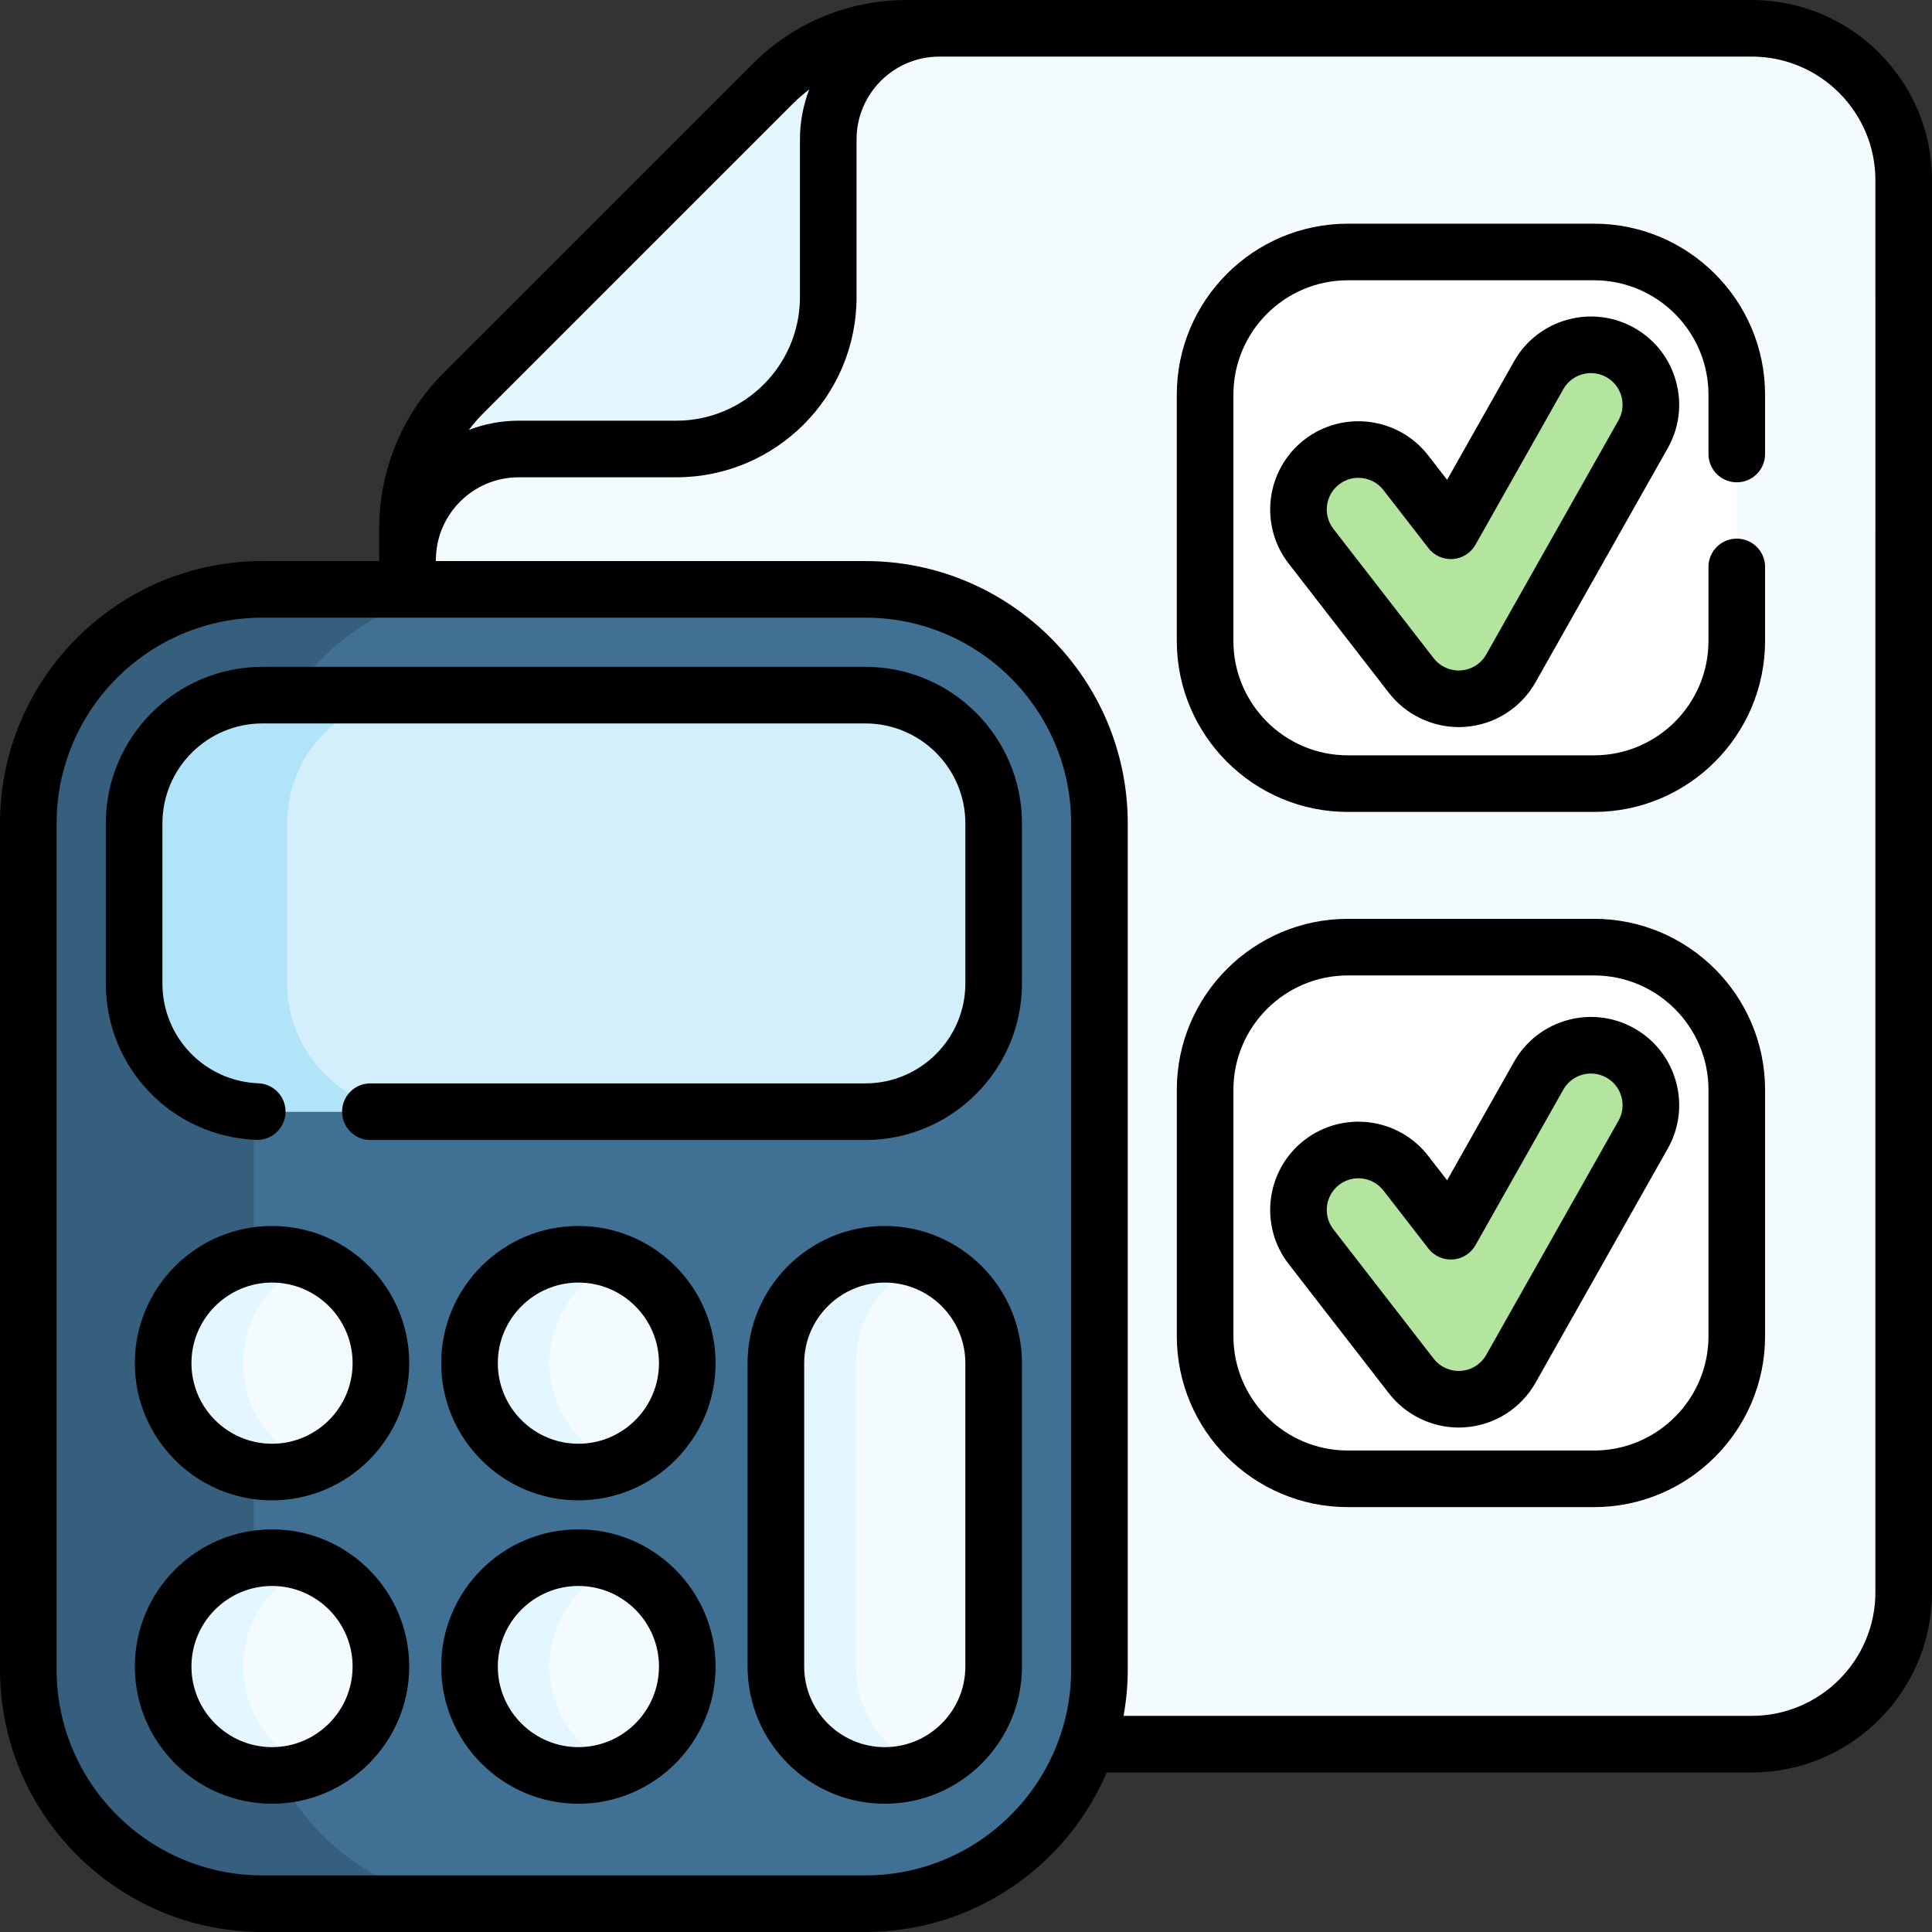 <?xml version="1.0" encoding="UTF-8"?> <svg xmlns="http://www.w3.org/2000/svg" id="Capa_1" height="512" viewBox="0 0 511.996 511.996" width="512"><rect x="0" y="0" width="511.996" height="511.996" fill="#333333" stroke="none"/> <g> <g> <g> <path d="m108.013 139.83v282.126c0 22.235 18.025 40.261 40.261 40.261h315.966c22.235 0 40.261-18.025 40.261-40.261v-374.196c0-22.235-18.025-40.261-40.261-40.261h-223.897c-13.346 0-26.146 5.302-35.583 14.739l-82.008 82.008c-9.437 9.438-14.739 22.238-14.739 35.584z" fill="#f4fbff"></path> <path d="m108.011 139.837v8.591c0-16.258 13.184-29.442 29.442-29.442h41.785c22.233 0 40.257-18.024 40.257-40.257v-41.785c0-16.258 13.184-29.442 29.442-29.442h-8.591c-13.349 0-26.149 5.307-35.591 14.739l-82.005 82.005c-9.432 9.442-14.739 22.242-14.739 35.591z" fill="#e4f6ff"></path> </g> <g> <path d="m229.33 504.496h-159.8c-34.258 0-62.03-27.772-62.03-62.03v-224.251c0-34.258 27.772-62.03 62.03-62.03h159.8c34.258 0 62.03 27.772 62.03 62.03v224.251c0 34.258-27.772 62.03-62.03 62.03z" fill="#407093"></path> <path d="m129.304 504.496h-59.774c-34.256 0-62.03-27.774-62.03-62.03v-224.251c0-34.256 27.774-62.03 62.03-62.03h59.774c-34.256 0-62.03 27.774-62.03 62.03v224.251c0 34.256 27.773 62.03 62.03 62.03z" fill="#365e7d"></path> <g> <path d="m263.326 218.215v42.386c0 18.747-15.25 33.997-33.997 33.997h-159.796c-18.747 0-33.997-15.25-33.997-33.997v-42.386c0-18.747 15.25-33.997 33.997-33.997h159.796c18.747 0 33.997 15.25 33.997 33.997z" fill="#d3effb"></path> <path d="m110.083 294.599h-40.55c-18.747 0-33.997-15.25-33.997-33.997v-42.387c0-18.747 15.25-33.997 33.997-33.997h40.55c-18.747 0-33.997 15.25-33.997 33.997v42.387c0 18.747 15.25 33.997 33.997 33.997z" fill="#b1e4f9"></path> </g> <g> <g> <path d="m263.326 361.247c0-15.937-12.919-28.856-28.856-28.856s-28.856 12.919-28.856 28.856v80.403c0 15.937 12.919 28.856 28.856 28.856s28.856-12.919 28.856-28.856z" fill="#f4fbff"></path> </g> <g> <path d="m245.082 468.494c-3.284 1.301-6.858 2.012-10.611 2.012-15.944 0-28.856-12.922-28.856-28.856v-80.402c0-15.934 12.912-28.856 28.856-28.856 3.752 0 7.326.711 10.611 2.012-10.685 4.229-18.246 14.653-18.246 26.844v80.402c.001 12.191 7.561 22.614 18.246 26.844z" fill="#e4f6ff"></path> </g> <g> <g fill="#f4fbff"> <circle cx="153.279" cy="441.65" r="28.856"></circle> <circle cx="153.279" cy="361.247" r="28.856"></circle> </g> <g fill="#e4f6ff"> <path d="m163.894 468.494c-3.284 1.301-6.868 2.012-10.62 2.012-15.935 0-28.856-12.922-28.856-28.856s12.922-28.856 28.856-28.856c3.752 0 7.336.711 10.62 2.012-10.685 4.229-18.246 14.653-18.246 26.844.001 12.191 7.561 22.614 18.246 26.844z"></path> <path d="m163.894 388.091c-3.284 1.301-6.868 2.012-10.62 2.012-15.935 0-28.856-12.922-28.856-28.856s12.922-28.856 28.856-28.856c3.752 0 7.336.711 10.62 2.012-10.685 4.229-18.246 14.653-18.246 26.844.001 12.192 7.561 22.615 18.246 26.844z"></path> </g> </g> <g> <g fill="#f4fbff"> <circle cx="72.089" cy="441.65" r="28.856"></circle> <circle cx="72.089" cy="361.247" r="28.856"></circle> </g> <g fill="#e4f6ff"> <path d="m82.703 468.494c-3.284 1.301-6.868 2.012-10.62 2.012-15.935 0-28.856-12.922-28.856-28.856s12.922-28.856 28.856-28.856c3.752 0 7.336.711 10.62 2.012-10.685 4.229-18.246 14.653-18.246 26.844.001 12.191 7.561 22.614 18.246 26.844z"></path> <path d="m82.703 388.091c-3.284 1.301-6.868 2.012-10.62 2.012-15.935 0-28.856-12.922-28.856-28.856s12.922-28.856 28.856-28.856c3.752 0 7.336.711 10.62 2.012-10.685 4.229-18.246 14.653-18.246 26.844.001 12.192 7.561 22.615 18.246 26.844z"></path> </g> </g> </g> </g> <g> <path d="m422.442 207.672h-65.258c-20.887 0-37.82-16.933-37.82-37.82v-65.258c0-20.887 16.933-37.82 37.82-37.82h65.258c20.887 0 37.82 16.933 37.82 37.82v65.258c0 20.888-16.933 37.82-37.82 37.82z" fill="#fff"></path> </g> <g> <path d="m422.442 391.899h-65.258c-20.887 0-37.82-16.933-37.82-37.82v-65.258c0-20.887 16.933-37.82 37.82-37.82h65.258c20.887 0 37.82 16.933 37.82 37.82v65.258c0 20.887-16.933 37.82-37.82 37.82z" fill="#fff"></path> </g> <g> <path d="m386.564 185.189c-4.89 0-9.536-2.256-12.558-6.155l-26.574-34.278c-5.378-6.937-4.114-16.92 2.823-22.298 6.938-5.378 16.92-4.114 22.298 2.823l11.929 15.388 23.279-41.22c4.317-7.643 14.01-10.339 21.654-6.023 7.643 4.316 10.339 14.011 6.023 21.654l-35.033 62.033c-2.616 4.633-7.378 7.649-12.684 8.036-.387.026-.773.04-1.157.04z" fill="#b3e59f"></path> </g> <g> <path d="m386.564 370.811c-4.89 0-9.536-2.256-12.558-6.155l-26.574-34.278c-5.378-6.937-4.114-16.92 2.823-22.298 6.938-5.378 16.92-4.114 22.298 2.823l11.929 15.388 23.279-41.22c4.317-7.643 14.01-10.339 21.654-6.023 7.643 4.316 10.339 14.011 6.023 21.654l-35.033 62.033c-2.616 4.633-7.378 7.649-12.684 8.036-.387.026-.773.04-1.157.04z" fill="#b3e59f"></path> </g> </g> <g> <path d="m464.236 0h-223.898c-15.448 0-29.971 6.015-40.893 16.937-.077.076-.151.155-.224.234l-81.788 81.778c-10.762 10.773-16.934 25.677-16.934 40.89v8.845h-30.969c-38.339 0-69.53 31.191-69.53 69.53v224.251c0 38.339 31.191 69.53 69.53 69.53h159.8c28.672 0 53.341-17.447 63.961-42.279h170.945c26.335 0 47.76-21.425 47.76-47.76v-374.196c0-26.335-21.425-47.76-47.76-47.76zm-254.185 27.554c.071-.071.141-.143.208-.217 1.329-1.312 2.735-2.516 4.197-3.629-1.584 4.112-2.462 8.573-2.462 13.236v41.785c0 18.062-14.695 32.757-32.757 32.757h-41.785c-4.655 0-9.107.874-13.212 2.452 1.165-1.541 2.429-3.011 3.801-4.385zm73.809 414.912c0 30.068-24.462 54.53-54.53 54.53h-159.8c-30.068 0-54.53-24.462-54.53-54.53v-224.251c0-30.068 24.462-54.53 54.53-54.53h159.8c30.068 0 54.53 24.462 54.53 54.53zm213.136-20.509c0 18.064-14.696 32.76-32.76 32.76h-166.479c.711-3.98 1.103-8.069 1.103-12.25v-224.252c0-38.339-31.191-69.53-69.53-69.53h-113.831v-.014c.003-.081.012-.16.012-.242 0-12.099 9.843-21.942 21.942-21.942h41.785c26.333 0 47.757-21.424 47.757-47.757v-41.786c0-12.099 9.843-21.942 21.942-21.942.013 0 .026-.002.039-.002h215.26c18.064 0 32.76 14.696 32.76 32.76z"></path> <path d="m229.33 176.718h-159.79c-22.883 0-41.5 18.617-41.5 41.5v42.39c0 22.363 17.496 40.577 39.832 41.464 4.158.166 7.627-3.058 7.792-7.196.165-4.139-3.058-7.627-7.196-7.792-14.258-.566-25.428-12.196-25.428-26.476v-42.39c0-14.612 11.888-26.5 26.5-26.5h159.79c14.612 0 26.5 11.888 26.5 26.5v42.39c0 14.612-11.888 26.5-26.5 26.5h-131.18c-4.142 0-7.5 3.358-7.5 7.5s3.358 7.5 7.5 7.5h131.18c22.883 0 41.5-18.617 41.5-41.5v-42.39c0-22.883-18.617-41.5-41.5-41.5z"></path> <path d="m234.47 324.891c-20.046 0-36.355 16.309-36.355 36.356v80.402c0 20.047 16.309 36.356 36.355 36.356 20.047 0 36.356-16.309 36.356-36.356v-80.402c0-20.046-16.309-36.356-36.356-36.356zm21.356 116.759c0 11.776-9.58 21.356-21.356 21.356-11.775 0-21.355-9.58-21.355-21.356v-80.402c0-11.776 9.58-21.356 21.355-21.356 11.776 0 21.356 9.58 21.356 21.356z"></path> <path d="m153.279 405.294c-20.046 0-36.355 16.309-36.355 36.356s16.309 36.356 36.355 36.356c20.047 0 36.356-16.309 36.356-36.356s-16.309-36.356-36.356-36.356zm0 57.712c-11.775 0-21.355-9.58-21.355-21.356s9.58-21.356 21.355-21.356c11.776 0 21.356 9.58 21.356 21.356s-9.58 21.356-21.356 21.356z"></path> <path d="m153.279 324.891c-20.046 0-36.355 16.309-36.355 36.356 0 20.046 16.309 36.355 36.355 36.355 20.047 0 36.356-16.309 36.356-36.355s-16.309-36.356-36.356-36.356zm0 57.712c-11.775 0-21.355-9.58-21.355-21.355 0-11.776 9.58-21.356 21.355-21.356 11.776 0 21.356 9.58 21.356 21.356 0 11.775-9.58 21.355-21.356 21.355z"></path> <path d="m72.088 405.294c-20.046 0-36.355 16.309-36.355 36.356s16.309 36.356 36.355 36.356c20.047 0 36.356-16.309 36.356-36.356s-16.309-36.356-36.356-36.356zm0 57.712c-11.775 0-21.355-9.58-21.355-21.356s9.58-21.356 21.355-21.356c11.776 0 21.356 9.58 21.356 21.356s-9.58 21.356-21.356 21.356z"></path> <path d="m72.088 324.891c-20.046 0-36.355 16.309-36.355 36.356 0 20.046 16.309 36.355 36.355 36.355 20.047 0 36.356-16.309 36.356-36.355s-16.309-36.356-36.356-36.356zm0 57.712c-11.775 0-21.355-9.58-21.355-21.355 0-11.776 9.58-21.356 21.355-21.356 11.776 0 21.356 9.58 21.356 21.356 0 11.775-9.58 21.355-21.356 21.355z"></path> <path d="m357.18 215.168h65.26c24.989 0 45.32-20.331 45.32-45.32v-19.61c0-4.142-3.358-7.5-7.5-7.5s-7.5 3.358-7.5 7.5v19.61c0 16.718-13.602 30.32-30.32 30.32h-65.26c-16.719 0-30.32-13.602-30.32-30.32v-65.25c0-16.719 13.602-30.32 30.32-30.32h65.26c16.718 0 30.32 13.602 30.32 30.32v15.72c0 4.142 3.358 7.5 7.5 7.5s7.5-3.358 7.5-7.5v-15.72c0-24.99-20.331-45.32-45.32-45.32h-65.26c-24.99 0-45.32 20.331-45.32 45.32v65.25c0 24.989 20.33 45.32 45.32 45.32z"></path> <path d="m422.442 243.501h-65.258c-24.99 0-45.32 20.331-45.32 45.32v65.257c0 24.99 20.331 45.32 45.32 45.32h65.258c24.989 0 45.32-20.331 45.32-45.32v-65.257c0-24.99-20.331-45.32-45.32-45.32zm30.32 110.577c0 16.719-13.602 30.32-30.32 30.32h-65.258c-16.719 0-30.32-13.602-30.32-30.32v-65.257c0-16.719 13.602-30.32 30.32-30.32h65.258c16.718 0 30.32 13.602 30.32 30.32z"></path> <path d="m433.103 86.894c-11.231-6.341-25.529-2.365-31.873 8.865l-17.732 31.399-5.019-6.473c-7.903-10.193-22.627-12.057-32.82-4.155-10.194 7.904-12.058 22.627-4.155 32.82l26.574 34.278c4.398 5.673 11.309 9.06 18.486 9.06.562 0 1.128-.02 1.701-.062 7.831-.57 14.81-4.992 18.669-11.828l35.033-62.032c3.073-5.441 3.843-11.752 2.168-17.772-1.673-6.02-5.591-11.027-11.032-14.1zm-4.195 24.496-35.034 62.033c-1.385 2.452-3.889 4.039-6.692 4.243-2.804.197-5.545-1.031-7.249-3.229l-26.574-34.278c-2.835-3.657-2.167-8.939 1.49-11.774 1.527-1.184 3.336-1.757 5.133-1.757 2.508 0 4.991 1.116 6.643 3.247l11.929 15.388c1.538 1.984 3.974 3.066 6.472 2.885 2.504-.182 4.751-1.606 5.986-3.792l23.279-41.22c2.276-4.03 7.405-5.456 11.436-3.181 1.952 1.102 3.357 2.899 3.958 5.059s.325 4.424-.777 6.376z"></path> <path d="m433.103 272.517c-11.231-6.342-25.529-2.365-31.873 8.866l-17.732 31.398-5.019-6.473c-7.903-10.194-22.627-12.058-32.82-4.155-10.194 7.903-12.058 22.626-4.155 32.82l26.574 34.278c4.398 5.673 11.309 9.06 18.486 9.06.562 0 1.128-.021 1.701-.062 7.831-.57 14.81-4.992 18.67-11.828l35.033-62.032c3.073-5.441 3.843-11.752 2.168-17.772-1.674-6.019-5.592-11.027-11.033-14.1zm-4.195 24.496-35.034 62.033c-1.385 2.452-3.889 4.039-6.692 4.243-2.804.198-5.545-1.031-7.249-3.228l-26.574-34.278c-2.835-3.657-2.167-8.94 1.491-11.775 1.526-1.184 3.336-1.757 5.133-1.757 2.508 0 4.991 1.117 6.642 3.247l11.93 15.388c1.538 1.984 3.972 3.072 6.472 2.885 2.504-.182 4.751-1.605 5.986-3.792l23.279-41.22c2.276-4.029 7.406-5.456 11.435-3.181 1.952 1.103 3.358 2.899 3.959 5.059.6 2.16.324 4.424-.778 6.376z"></path> </g> </g> </svg> 
